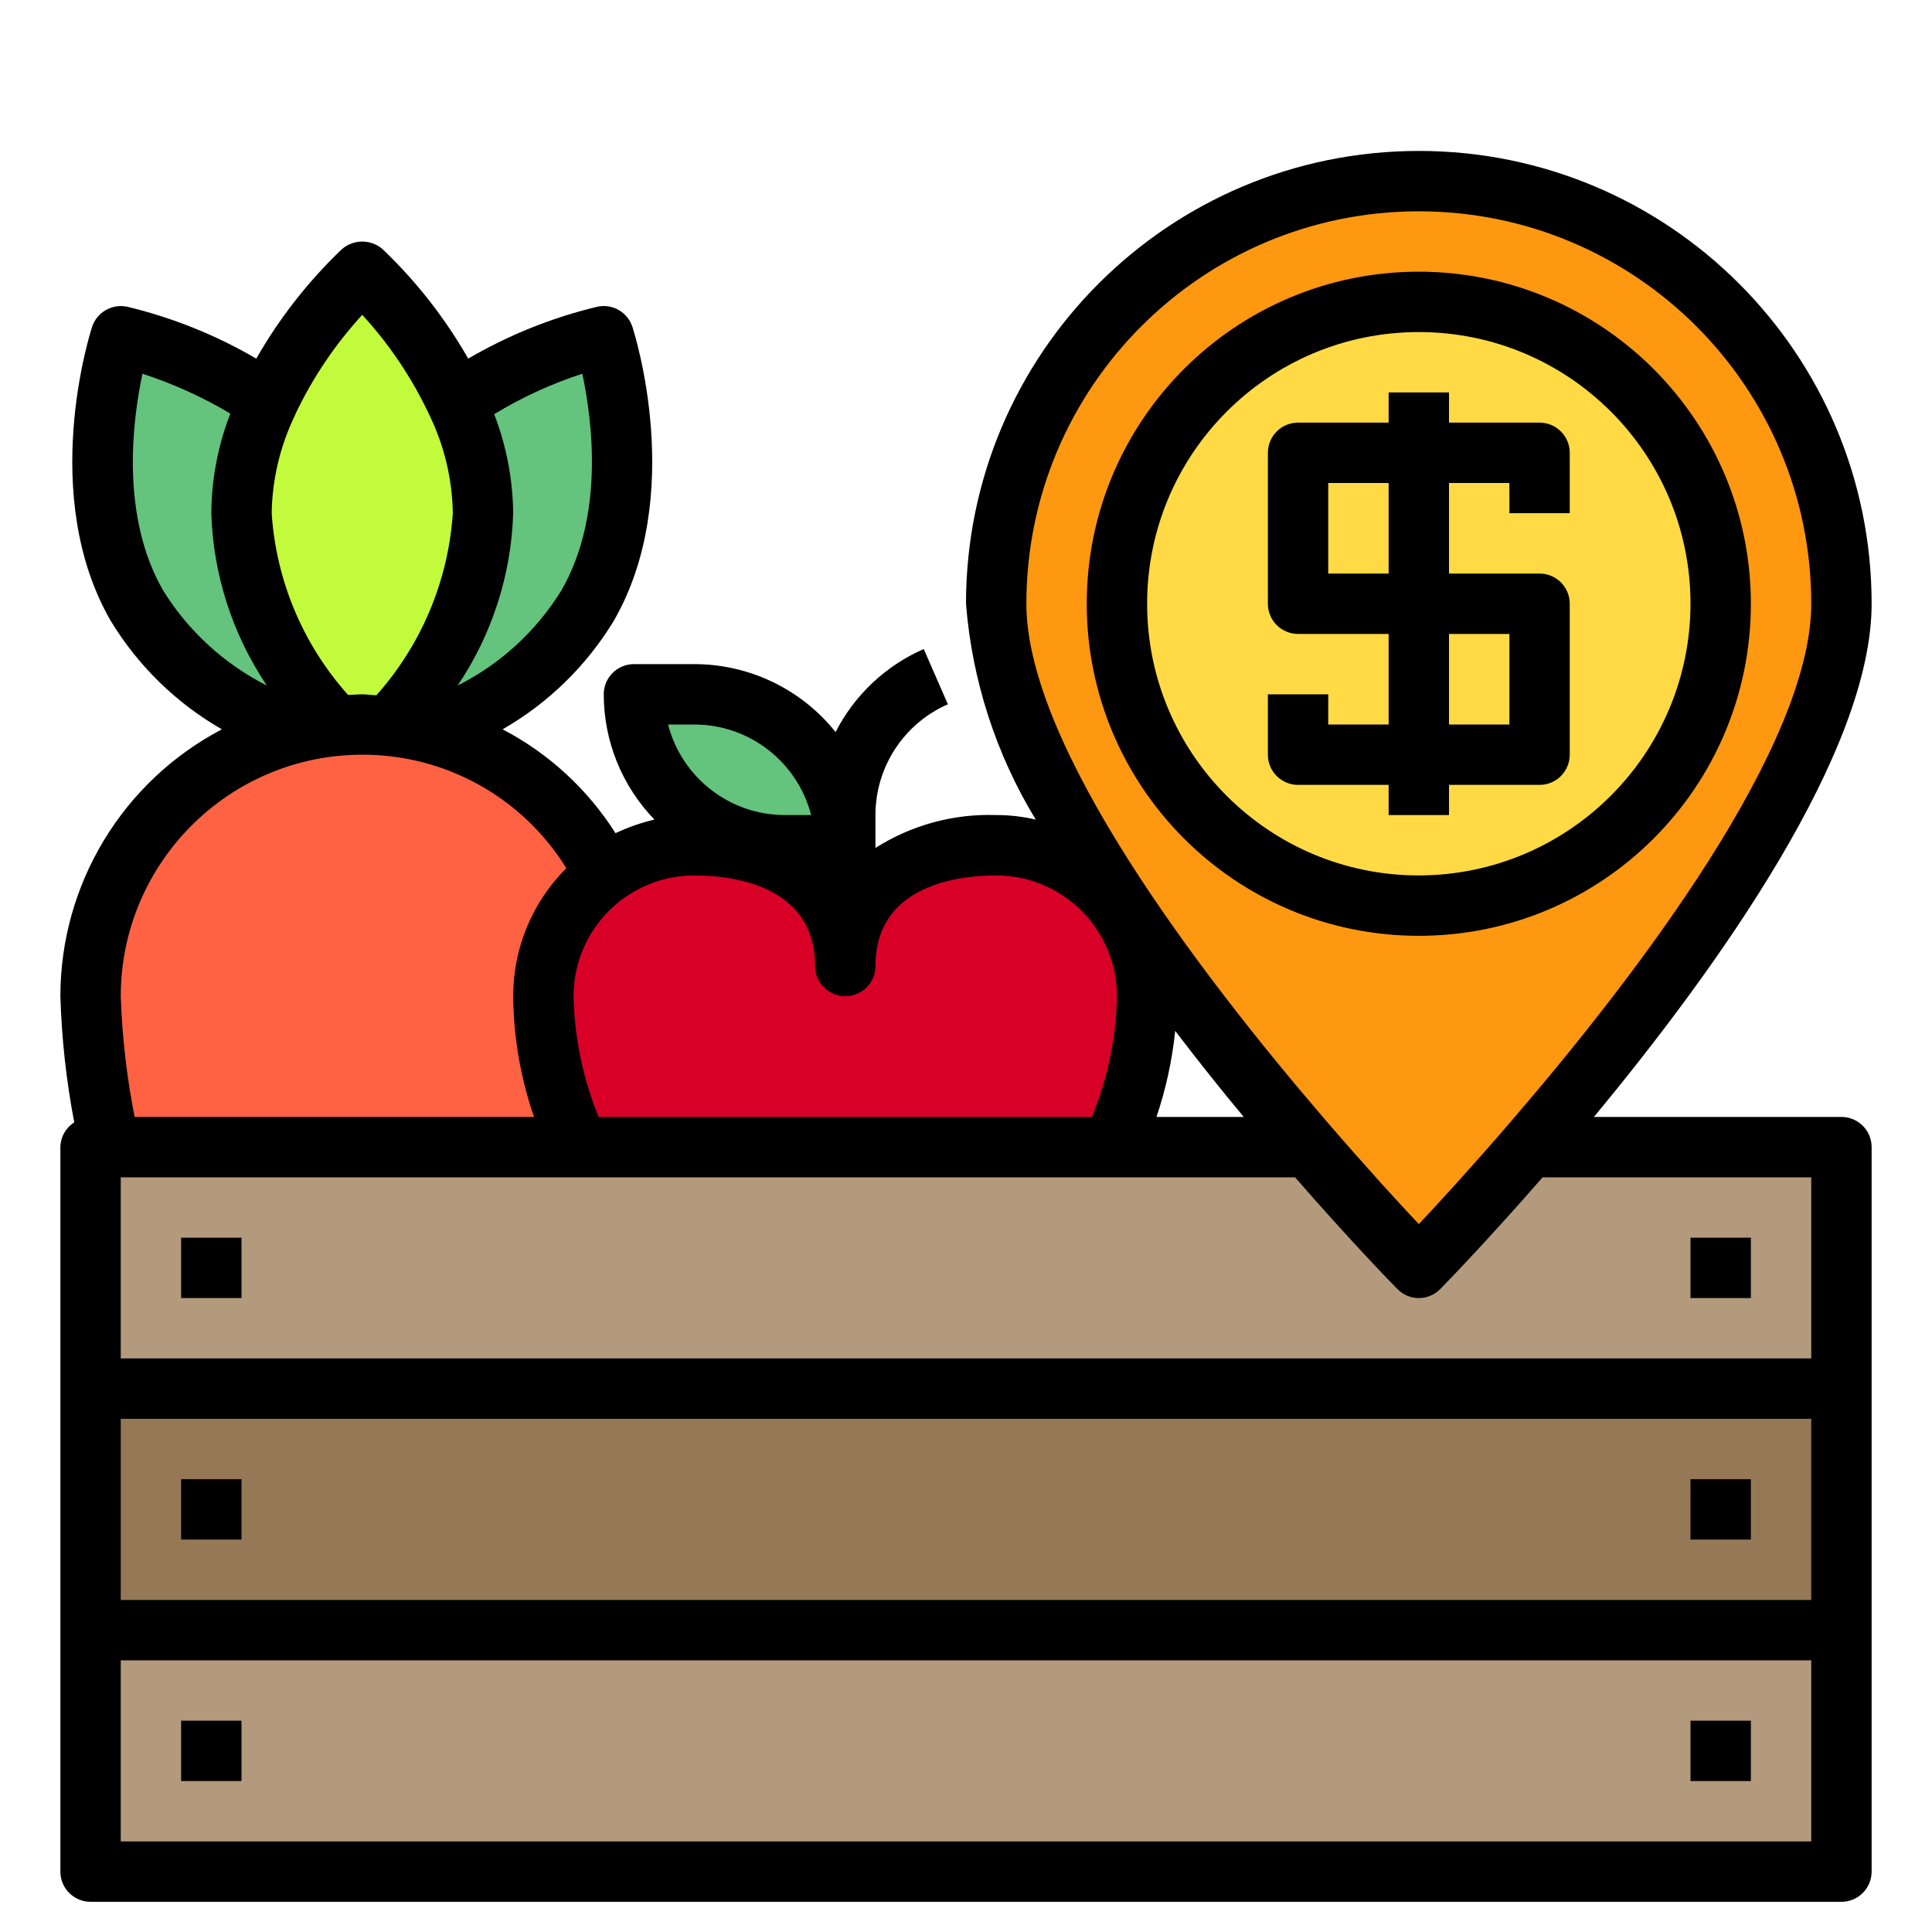<svg xmlns="http://www.w3.org/2000/svg" id="Capa_1" height="512" viewBox="0 0 64 64" width="512"><path d="m19.831 20.072c-2.26 3.828-7.631 4.928-7.631 4.928s-1.711-5.1.549-8.928 7.634-4.928 7.634-4.928 1.707 5.101-.552 8.928z" fill="#64c37d"></path><path d="m11.648 16.072c2.26 3.828.552 8.928.552 8.928s-5.374-1.1-7.634-4.928-.548-8.928-.548-8.928 5.371 1.101 7.63 4.928z" fill="#64c37d"></path><path d="m16.288 17c0 4.418-4.092 8-4.092 8s-4.091-3.582-4.091-8 4.095-8 4.095-8 4.088 3.582 4.088 8z" fill="#c2fb3b"></path><path d="m14.21 24.27c3.993 1.016 6.788 4.61 6.79 8.73-.183 3.051-.716 6.071-1.59 9h-14.82c-.874-2.929-1.407-5.949-1.59-9 .002-4.12 2.797-7.714 6.79-8.73.424-.104.855-.178 1.29-.22.3-.03.61-.05.92-.05s.62.02.92.05c.435.042.866.116 1.29.22z" fill="#ff6243"></path><path d="m33 28c2.761 0 5 2.239 5 5 0 4-2.45 7.94-4.84 10.62-.886.976-2.395 1.05-3.372.164-.03-.027-.06-.055-.088-.084-.941-.933-2.459-.933-3.4 0-.451.45-1.063.702-1.7.7-.671.003-1.311-.281-1.76-.78-2.39-2.68-4.84-6.62-4.84-10.62 0-2.761 2.239-5 5-5 2.76 0 5 1.24 5 4 0-2.76 2.24-4 5-4z" fill="#d80027"></path><path d="m28 28h-2c-2.761 0-5-2.239-5-5h2c2.761 0 5 2.239 5 5z" fill="#64c37d"></path><path d="m19.14 38h1.22c-.1.54-.22 1.1-.36 1.68-.31-.54-.6-1.1-.86-1.68z" fill="#78b9eb"></path><path d="m3 38h58v8h-58z" fill="#b39a7c"></path><path d="m3 54h58v8h-58z" fill="#b39a7c"></path><path d="m3 46h58v8h-58z" fill="#957856"></path><path d="m61 20c0 7.732-14 22-14 22s-14-14.268-14-22 6.268-14 14-14 14 6.268 14 14z" fill="#ff9811"></path><circle cx="47" cy="20" fill="#ffda44" r="10"></circle><path d="m61 37h-8.2c4.11-4.96 9.2-12.09 9.2-17 0-8.284-6.716-15-15-15s-15 6.716-15 15c.199 2.531.99 4.981 2.31 7.15-.429-.101-.869-.151-1.31-.15-1.413-.049-2.807.331-4 1.09v-1.09c0-1.591.942-3.032 2.4-3.67l-.8-1.83c-1.261.552-2.293 1.524-2.92 2.75-1.137-1.422-2.859-2.25-4.68-2.25h-2c-.552 0-1 .448-1 1 0 1.549.602 3.037 1.68 4.15-.445.103-.877.254-1.29.45-.923-1.456-2.213-2.642-3.74-3.44 1.51-.867 2.776-2.102 3.68-3.59 2.4-4.16.69-9.52.62-9.74-.158-.488-.659-.777-1.16-.67-1.503.36-2.945.94-4.28 1.72-.765-1.341-1.722-2.564-2.84-3.63-.386-.33-.954-.33-1.34 0-1.118 1.066-2.075 2.289-2.84 3.63-1.335-.78-2.777-1.36-4.28-1.72-.501-.104-1 .184-1.16.67-.07.22-1.78 5.58.62 9.74.904 1.488 2.17 2.723 3.68 3.59-3.287 1.724-5.348 5.128-5.35 8.84.042 1.403.195 2.801.46 4.18-.282.178-.456.486-.46.82v24c0 .552.448 1 1 1h58c.552 0 1-.448 1-1v-24c0-.552-.448-1-1-1zm-27-17c0-7.18 5.82-13 13-13s13 5.82 13 13c0 4.72-5.76 12.27-9.82 17l-.18.21c-1.26 1.46-2.33 2.63-3 3.34-.67-.71-1.74-1.88-3-3.34l-.18-.21c-4.06-4.73-9.82-12.28-9.82-17zm7.2 17h-2.89c.312-.924.52-1.88.62-2.85.77 1.01 1.53 1.96 2.27 2.85zm-18.2-13c1.823.001 3.414 1.235 3.87 3h-.87c-1.823-.001-3.414-1.235-3.87-3zm0 5c1.2 0 4 .29 4 3 0 .552.448 1 1 1s1-.448 1-1c0-2.71 2.8-3 4-3 2.209 0 4 1.791 4 4-.028 1.373-.309 2.729-.83 4h-16.34c-.521-1.271-.802-2.627-.83-4 0-2.209 1.791-4 4-4zm-6-12c-.012-1.122-.226-2.233-.63-3.28.918-.558 1.898-1.008 2.92-1.34.33 1.54.74 4.71-.7 7.19-.831 1.343-2.019 2.43-3.43 3.14 1.139-1.692 1.777-3.671 1.84-5.71zm-7.22-3.26v-.01c.57-1.205 1.318-2.318 2.22-3.3.905.984 1.653 2.1 2.22 3.31.496 1.016.763 2.129.78 3.26-.149 2.235-1.039 4.357-2.53 6.03-.16 0-.31-.03-.47-.03s-.32.02-.47.02c-1.493-1.667-2.384-3.787-2.53-6.02.017-1.131.284-2.244.78-3.26zm-4.37 5.83c-1.43-2.47-1.02-5.65-.69-7.19 1.016.331 1.992.773 2.91 1.32-.408 1.053-.622 2.171-.63 3.3.063 2.039.701 4.018 1.84 5.71-1.409-.713-2.596-1.799-3.43-3.14zm6.59 5.43c2.754-.006 5.313 1.417 6.76 3.76-1.128 1.123-1.761 2.649-1.76 4.24.012 1.362.245 2.713.69 4h-13.23c-.261-1.319-.415-2.656-.46-4 .006-4.416 3.584-7.994 8-8zm48 36h-56v-6h56zm0-8h-56v-6h56zm0-8h-56v-6h38.9c1.83 2.1 3.21 3.52 3.39 3.7.381.392 1.008.401 1.4.02.007-.007.013-.013.02-.02.18-.18 1.56-1.6 3.39-3.7h8.9z"></path><path d="m56 41h2v2h-2z"></path><path d="m56 49h2v2h-2z"></path><path d="m56 57h2v2h-2z"></path><path d="m6 41h2v2h-2z"></path><path d="m6 49h2v2h-2z"></path><path d="m6 57h2v2h-2z"></path><path d="m47 9c-6.075 0-11 4.925-11 11s4.925 11 11 11 11-4.925 11-11c-.004-6.074-4.926-10.996-11-11zm0 20c-4.971 0-9-4.029-9-9s4.029-9 9-9 9 4.029 9 9c-.008 4.967-4.033 8.992-9 9z"></path><path d="m52 17v-2c0-.552-.448-1-1-1h-3v-1h-2v1h-3c-.552 0-1 .448-1 1v5c0 .552.448 1 1 1h3v3h-2v-1h-2v2c0 .552.448 1 1 1h3v1h2v-1h3c.552 0 1-.448 1-1v-5c0-.552-.448-1-1-1h-3v-3h2v1zm-6 2h-2v-3h2zm4 2v3h-2v-3z"></path></svg>